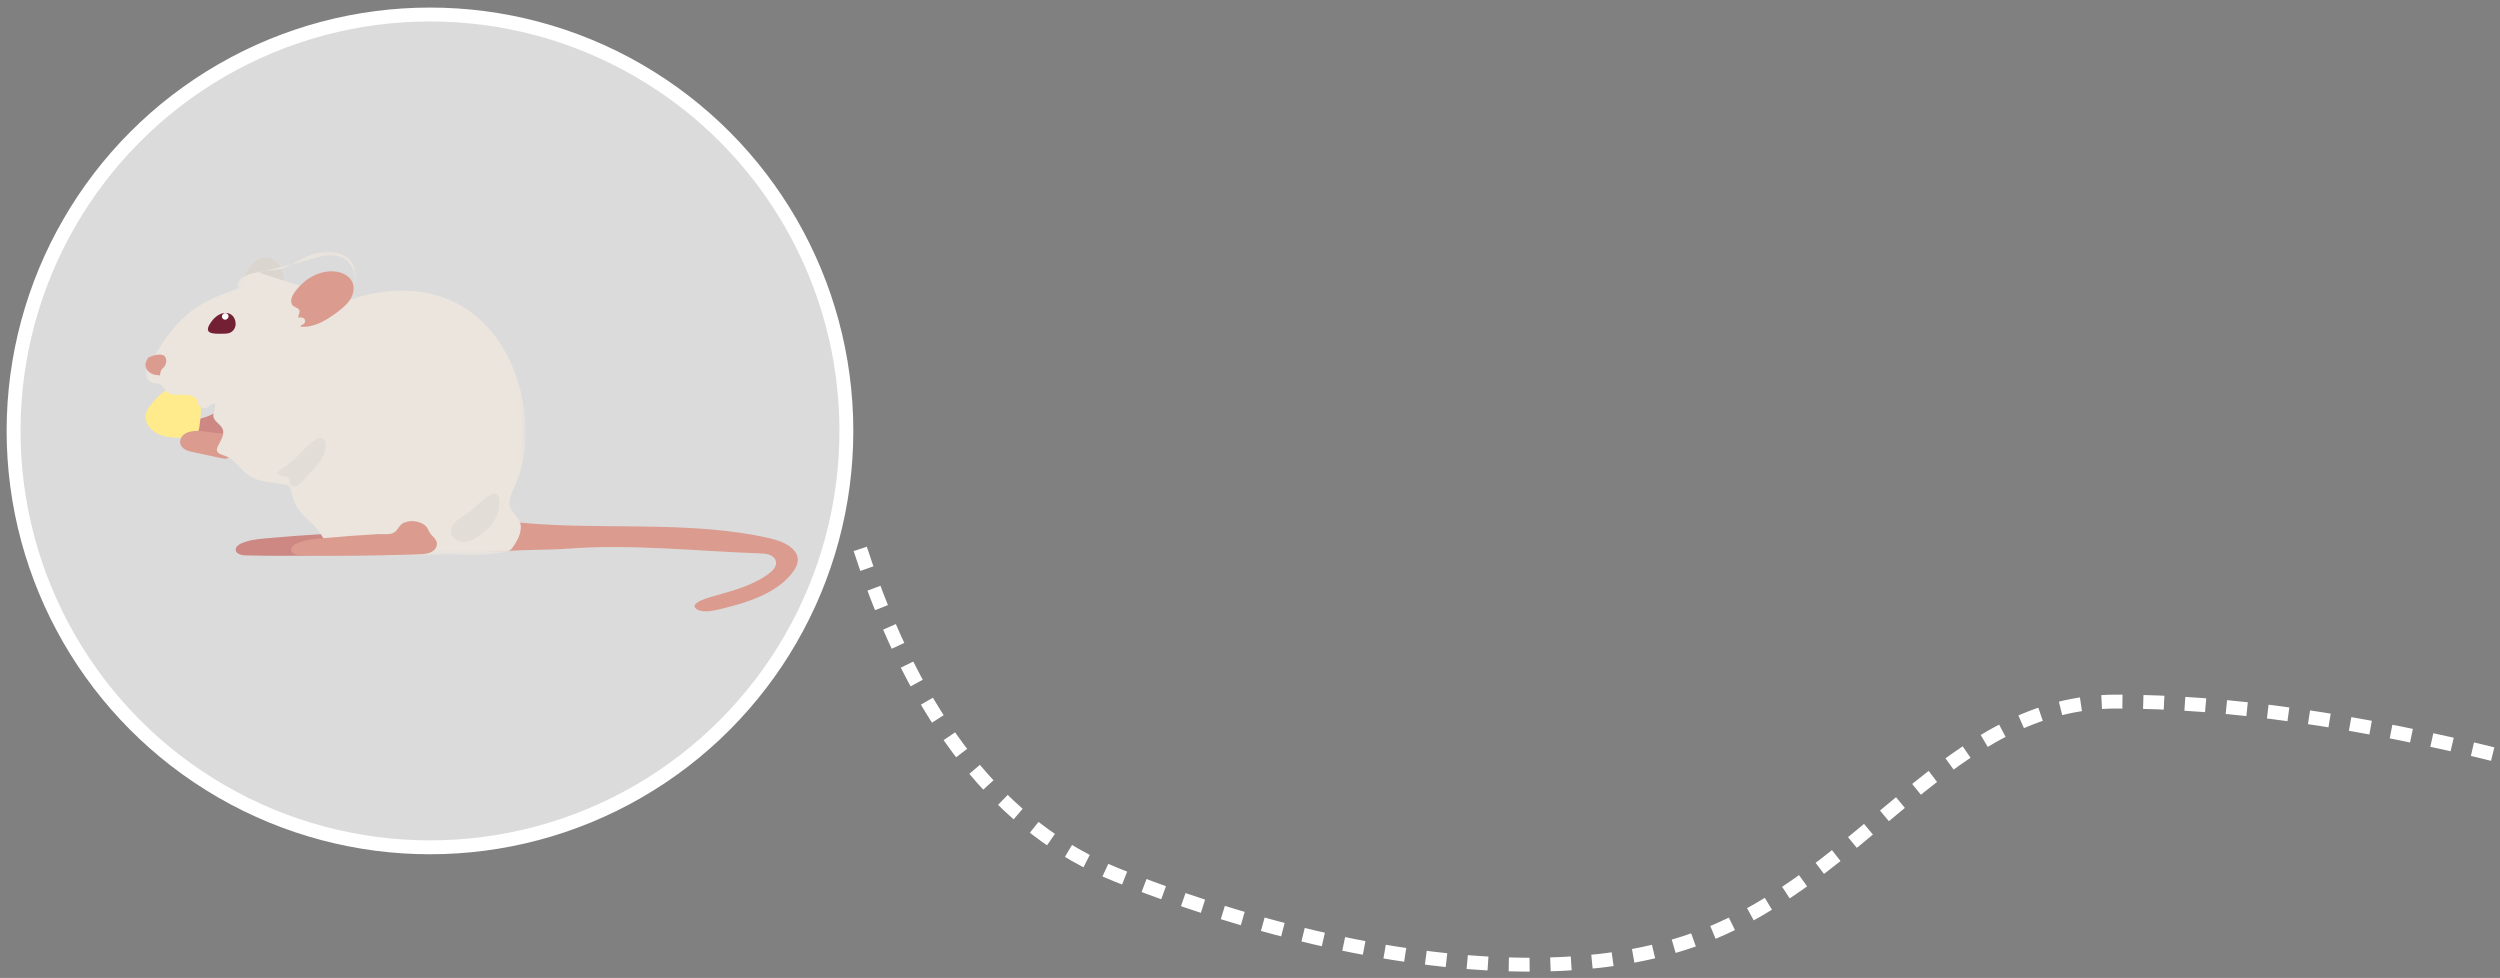 <?xml version="1.0" encoding="UTF-8"?>
<svg width="317px" height="124px" viewBox="0 0 317 124" version="1.1" xmlns="http://www.w3.org/2000/svg" xmlns:xlink="http://www.w3.org/1999/xlink">
    <rect x="0" y="0" width="317" height="124" fill="#808080" stroke="none"/>
    <!-- Generator: Sketch 60.1 (88133) - https://sketch.com -->
    <title>Group 2@2x</title>
    <desc>Created with Sketch.</desc>
    <defs>
        <polygon id="path-1" points="0 0.583 48.229 0.583 48.229 35.156 0 35.156"></polygon>
        <polygon id="path-3" points="0.196 0.148 15.254 0.148 15.254 10.496 0.196 10.496"></polygon>
    </defs>
    <g id="Page-1" stroke="none" stroke-width="1" fill="none" fill-rule="evenodd">
        <g id="Artboard-2-3" transform="translate(-496, -519)">
            <g id="Group-2" transform="translate(497.72, 520.84)">
                <circle id="Oval-Copy-12" stroke="#FFFFFF" stroke-width="1.76" fill-opacity="0.714" fill="#FFFFFF" cx="52.8" cy="52.8" r="52.8"></circle>
                <g id="Group-33" transform="translate(16.72, 29.92)">
                    <path d="M51.836,34.803 C60.752,35.211 69.795,34.521 78.525,36.35 C79.621,36.58 80.737,36.861 81.65,37.499 C82.133,37.835 82.564,38.297 82.685,38.866 C82.847,39.631 82.42,40.397 81.922,41.006 C79.902,43.48 76.442,44.596 73.416,45.344 C72.499,45.57 70.695,46.092 69.856,45.453 C68.808,44.655 71.757,43.916 72.18,43.797 C74.553,43.13 77.25,42.404 79.209,40.849 C79.653,40.496 80.064,39.975 79.948,39.425 C79.864,39.031 79.518,38.731 79.136,38.587 C78.755,38.441 78.337,38.425 77.928,38.41 C69.763,38.121 61.681,37.193 53.489,37.812 C50.806,38.015 48.008,37.886 45.369,38.173 C44.144,38.307 41.695,38.281 42.349,36.383 C42.638,35.543 43.365,34.726 44.233,34.459 C45.101,34.191 46.094,34.377 46.976,34.463 C48.593,34.622 50.214,34.729 51.836,34.803" id="Fill-1" fill="#DB9B8F"></path>
                    <path d="M15.288,36.498 C14.215,36.597 13.122,36.71 12.132,37.154 C11.752,37.324 11.33,37.69 11.466,38.099 C11.523,38.271 11.671,38.395 11.827,38.474 C12.161,38.645 12.545,38.66 12.916,38.67 C17.266,38.784 21.618,38.682 25.968,38.582 C26.644,38.566 27.32,38.55 27.996,38.509 C28.744,38.463 29.652,38.259 29.873,37.509 C30.126,36.658 29.284,36.306 28.949,35.682 C28.822,35.445 28.724,35.188 28.55,34.988 C28.421,34.841 28.258,34.733 28.087,34.644 C27.488,34.33 26.784,34.24 26.131,34.393 C25.894,34.449 25.66,34.538 25.464,34.69 C25.182,34.91 25.003,35.245 24.769,35.523 C24.221,36.172 23.168,35.923 22.409,35.966 C20.033,36.103 17.659,36.279 15.288,36.498" id="Fill-3" fill="#CD8883"></path>
                    <path d="M4.93,22.062 C4.689,22.192 4.435,22.384 4.403,22.67 C4.355,23.105 4.83,23.377 5.227,23.487 C6.633,23.873 8.137,23.849 9.532,23.417 C9.869,23.313 10.225,23.165 10.415,22.849 C10.642,22.472 10.561,21.979 10.455,21.545 C10.38,21.239 10.292,20.93 10.123,20.67 C9.806,20.188 9.462,20.122 9.045,20.417 C8.639,20.705 8.21,20.914 7.748,21.081 C6.811,21.416 5.817,21.58 4.93,22.062" id="Fill-5" fill="#CD8883"></path>
                    <path d="M5.972,17.109 C6.903,17.912 7.071,19.12 7.036,20.289 C7.016,20.956 6.956,21.623 6.857,22.285 C6.791,22.721 6.685,23.194 6.311,23.471 C5.976,23.72 5.509,23.744 5.078,23.753 C3.923,23.777 2.722,23.764 1.681,23.304 C0.641,22.844 -0.185,21.807 0.036,20.768 C0.137,20.291 0.441,19.871 0.758,19.481 C1.329,18.779 1.975,18.118 2.759,17.618 C3.346,17.241 4.918,16.411 5.606,16.84 C5.739,16.924 5.861,17.013 5.972,17.109" id="Fill-7" fill="#FFEB8C"></path>
                    <path d="M5.851,22.937 C5.47,23.001 5.089,23.135 4.801,23.403 C4.512,23.671 4.335,24.091 4.422,24.482 C4.497,24.821 4.754,25.09 5.049,25.253 C5.344,25.417 5.676,25.489 6.003,25.56 C7.209,25.818 8.416,26.077 9.622,26.336 C9.838,26.382 10.061,26.428 10.276,26.378 C11.392,26.119 12.019,23.755 10.692,23.352 C10.004,23.144 9.23,23.198 8.524,23.098 C7.641,22.973 6.742,22.785 5.851,22.937" id="Fill-9" fill="#DB9B8F"></path>
                    <path d="M12.35,3.797 C12.649,3.026 12.998,2.255 13.564,1.673 C14.131,1.093 14.958,0.732 15.726,0.939 C16.345,1.106 16.842,1.619 17.134,2.217 C17.426,2.815 17.535,3.492 17.589,4.162 C17.602,4.308 17.611,4.458 17.573,4.599 C17.505,4.853 17.3,5.037 17.097,5.192 C15.769,6.204 14.134,6.653 12.549,6.988 C10.424,7.436 11.932,4.881 12.35,3.797" id="Fill-11" fill="#DAD6CF"></path>
                    <g id="Group-15" transform="translate(0, 3.52)">
                        <mask id="mask-2" fill="white">
                            <use xlink:href="#path-1"></use>
                        </mask>
                        <g id="Clip-14"></g>
                        <path d="M47.418,30.752 C47.94,31.816 47.266,33.118 46.661,33.999 C46.51,34.221 46.341,34.446 46.101,34.574 C45.908,34.676 45.684,34.71 45.468,34.741 C44.204,34.929 42.934,35.116 41.655,35.131 C40.52,35.145 39.475,34.974 38.319,35.028 C36.999,35.091 35.677,35.131 34.355,35.148 C31.713,35.179 29.068,35.116 26.427,34.961 C25.761,34.923 25.084,34.875 24.465,34.628 C23.42,34.209 22.731,33.3 22.185,32.376 C21.625,31.424 20.98,31.002 20.188,30.224 C19.491,29.539 18.937,28.708 18.676,27.773 C18.464,27.008 18.592,26.342 17.719,26.164 C15.903,25.788 14.24,25.99 12.696,24.69 C11.829,23.962 11.195,22.905 10.118,22.529 C9.689,22.379 9.114,22.251 9.058,21.808 C9.038,21.657 9.093,21.503 9.158,21.364 C9.496,20.625 10.097,19.843 9.779,19.095 C9.511,18.467 8.635,18.163 8.609,17.426 C8.589,16.846 8.994,16.528 8.769,15.863 C8.3,15.919 8.037,16.374 7.579,16.477 C7.5,16.493 7.415,16.496 7.336,16.488 C7.333,16.491 7.333,16.491 7.33,16.488 C7.099,16.457 6.884,16.32 6.775,16.115 C6.673,15.928 6.665,15.706 6.583,15.509 C6.513,15.345 6.402,15.214 6.265,15.109 C5.947,14.873 5.485,14.779 5.071,14.765 C4.502,14.745 3.6,14.861 3.065,14.631 C2.476,14.378 2.312,13.633 1.711,13.403 C1.647,13.377 1.583,13.363 1.516,13.352 C1.34,13.318 1.156,13.314 0.981,13.275 C0.395,13.141 -0.043,12.556 0.003,11.973 C0.03,11.677 0.161,11.407 0.313,11.148 C0.354,11.074 0.395,11.006 0.438,10.935 C1.846,8.64 3.29,6.283 5.389,4.515 C6.647,3.457 8.127,2.69 9.666,2.093 C11.005,1.57 12.52,0.907 13.939,0.688 C15.656,0.426 17.445,0.659 19.038,1.322 C20.379,1.879 21.765,3.628 23.242,3.568 C23.969,3.54 24.649,3.238 25.323,2.974 C29.769,1.231 34.997,0.933 39.259,3.059 C41.985,4.424 44.175,6.704 45.626,9.334 C48.428,14.412 49.207,21.168 46.779,26.504 C46.405,27.323 45.955,28.227 46.264,29.069 C46.498,29.709 47.117,30.141 47.418,30.752" id="Fill-13" fill="#EBE5DE" mask="url(#mask-2)"></path>
                    </g>
                    <path d="M8.585,8.744 C9.049,8.24 9.622,7.905 10.21,7.92 C10.534,7.929 10.868,8.052 11.114,8.347 C11.361,8.643 11.503,9.13 11.413,9.567 C11.329,9.977 11.062,10.272 10.773,10.41 C10.485,10.547 10.174,10.552 9.869,10.555 C8.552,10.569 7.013,10.665 8.585,8.744" id="Fill-16" fill="#732034"></path>
                    <g id="Group-20" transform="translate(11.44, 0)">
                        <mask id="mask-4" fill="white">
                            <use xlink:href="#path-3"></use>
                        </mask>
                        <g id="Clip-19"></g>
                        <path d="M2.97,2.823 C3.598,2.652 4.166,2.526 4.462,2.443 C6.016,2.01 7.596,1.683 9.142,1.216 C10.705,0.746 12.498,0.161 13.855,1.093 C14.874,1.792 15.291,3.215 15.049,4.46 C14.808,5.704 14.005,6.769 13.041,7.546 C12.076,8.322 10.952,8.848 9.84,9.368 C9.145,9.691 8.45,10.015 7.756,10.339 C7.599,10.413 7.436,10.487 7.264,10.495 C7.013,10.507 6.778,10.378 6.56,10.248 C5.283,9.49 4.081,8.598 2.973,7.593 C2.407,7.078 -0.103,4.993 0.225,4.19 C0.95,2.424 4.791,2.753 6.195,2.192 C7.173,1.802 8.064,1.21 9.024,0.777 C10.044,0.319 11.165,0.043 12.266,0.185 C14.498,0.475 15.708,2.107 15.095,4.348 C14.874,5.159 14.374,5.925 13.634,6.262" id="Fill-18" fill="#EBE5DE" mask="url(#mask-4)"></path>
                    </g>
                    <path d="M19.902,4.189 C20.822,3.318 22.068,2.713 23.383,2.645 C24.495,2.588 25.729,3.005 26.201,3.937 C26.566,4.657 26.395,5.533 25.958,6.219 C25.522,6.904 24.852,7.434 24.179,7.929 C22.88,8.884 21.356,9.807 19.704,9.666 C19.619,9.539 19.84,9.441 19.984,9.372 C20.232,9.254 20.329,8.926 20.181,8.706 C20.018,8.464 19.629,8.468 19.396,8.521 C19.341,8.217 19.641,7.849 19.526,7.573 C19.386,7.242 18.749,7.204 18.565,6.806 C18.16,5.931 19.305,4.753 19.902,4.189" id="Fill-21" fill="#DB9B8F"></path>
                    <path d="M9.863,8.054 C9.847,8.07 9.83,8.087 9.813,8.104 C9.451,8.466 10.014,9.029 10.376,8.666 C10.393,8.65 10.41,8.633 10.427,8.617 C10.789,8.254 10.227,7.691 9.863,8.054" id="Fill-23" fill="#FFFFFF"></path>
                    <path d="M2.315,14.821 C2.219,14.927 2.105,15.021 2.031,15.135 C1.888,15.346 1.888,15.6 1.846,15.84 C1.632,15.805 1.408,15.802 1.195,15.761 C0.481,15.623 -0.053,15.021 0.004,14.42 C0.036,14.116 0.196,13.838 0.381,13.571 C1.113,13.217 2.311,12.942 2.563,13.597 C2.724,14.008 2.628,14.479 2.315,14.821" id="Fill-25" fill="#DB9B8F"></path>
                    <path d="M18.851,26.521 C19.787,25.642 20.535,24.568 21.686,23.924 C21.846,23.835 22.024,23.752 22.213,23.761 C22.66,23.78 22.876,24.271 22.88,24.673 C22.893,25.821 22.114,26.846 21.312,27.743 C20.809,28.306 20.282,28.852 19.757,29.399 C19.577,29.585 19.387,29.779 19.133,29.872 C18.878,29.966 18.539,29.926 18.394,29.716 C18.286,29.558 18.313,29.356 18.276,29.173 C18.131,28.46 17.557,28.682 17.052,28.544 C16.393,28.363 16.86,27.989 17.21,27.731 C17.761,27.323 18.347,26.995 18.851,26.521" id="Fill-27" fill="#E2DDD6"></path>
                    <path d="M40.944,33.255 C40.383,33.62 39.797,33.961 39.318,34.432 C39.023,34.721 38.762,35.081 38.724,35.494 C38.661,36.202 39.307,36.824 39.998,36.935 C40.69,37.047 41.387,36.766 41.988,36.402 C43.65,35.396 45.103,33.666 44.852,31.588 C44.821,31.331 44.744,31.065 44.556,30.891 C43.908,30.29 41.578,32.841 40.944,33.255" id="Fill-29" fill="#E2DDD6"></path>
                    <path d="M22.329,36.498 C21.256,36.597 20.162,36.71 19.172,37.154 C18.792,37.324 18.371,37.69 18.506,38.099 C18.563,38.271 18.711,38.395 18.868,38.474 C19.201,38.645 19.585,38.66 19.956,38.67 C24.306,38.784 28.658,38.682 33.008,38.582 C33.684,38.566 34.36,38.55 35.036,38.509 C35.784,38.463 36.691,38.259 36.913,37.509 C37.166,36.658 36.324,36.306 35.989,35.682 C35.862,35.445 35.764,35.188 35.59,34.988 C35.461,34.841 35.298,34.733 35.127,34.644 C34.528,34.33 33.824,34.24 33.171,34.393 C32.934,34.449 32.699,34.538 32.505,34.69 C32.221,34.911 32.043,35.245 31.809,35.523 C31.261,36.172 30.208,35.923 29.45,35.966 C27.073,36.103 24.699,36.28 22.329,36.498" id="Fill-31" fill="#DB9B8F"></path>
                </g>
                <path d="M107.36,67.76 C114.4,89.467 125.253,103.253 139.92,109.12 C161.92,117.92 192.72,124.96 213.84,117.04 C234.96,109.12 245.52,87.12 266.64,87.12 C280.72,87.12 297.147,89.467 315.92,94.16" id="Path-23" stroke="#FFFFFF" stroke-width="1.76" stroke-dasharray="2.64"></path>
            </g>
        </g>
    </g>
</svg>